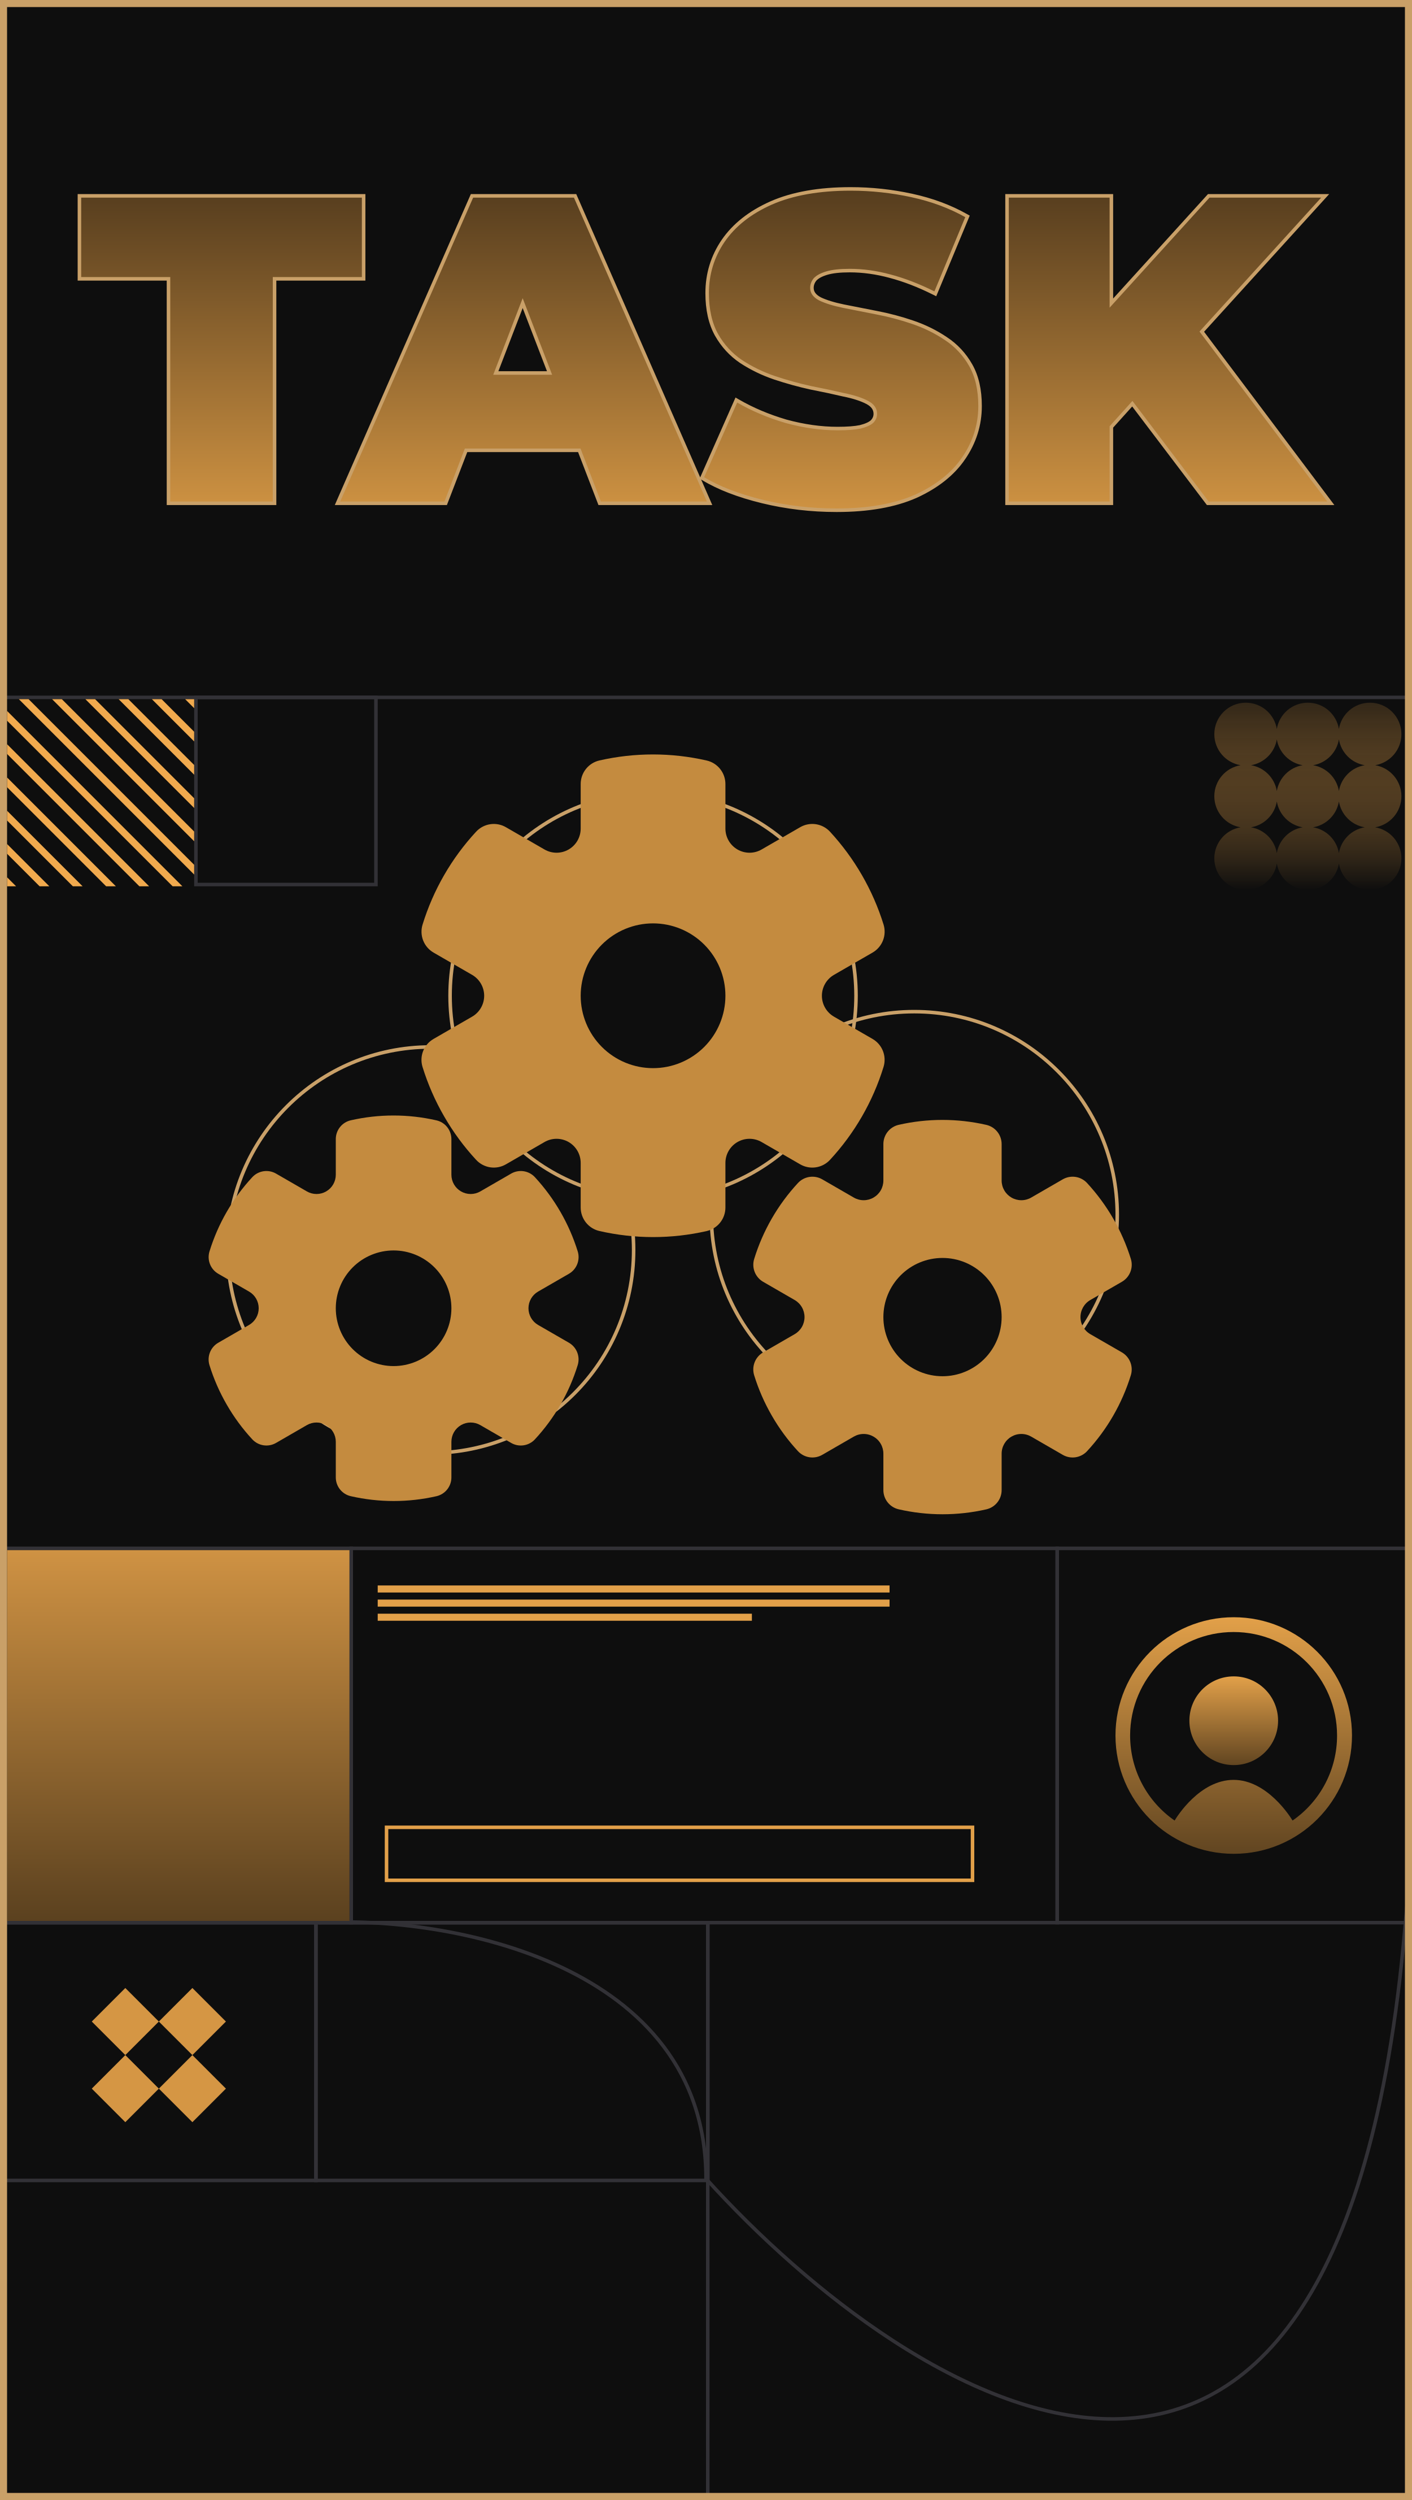 <?xml version="1.0" encoding="UTF-8"?> <svg xmlns="http://www.w3.org/2000/svg" width="400" height="708" viewBox="0 0 400 708" fill="none"><g clip-path="url(#clip0_848_305)"><rect width="400" height="708" fill="#0E0E0E"></rect><rect x="0.5" y="0.5" width="399" height="197" stroke="#323136"></rect><rect x="99.5" y="438.5" width="200" height="106" stroke="#323136"></rect><rect x="0.5" y="438.5" width="99" height="106" stroke="#323136"></rect><rect x="55.5" y="197.5" width="51" height="53" stroke="#323136"></rect><rect x="0.5" y="544.5" width="200" height="163" stroke="#323136"></rect><rect x="0.5" y="544.5" width="89" height="73" stroke="#323136"></rect><rect x="89.5" y="544.5" width="111" height="73" stroke="#323136"></rect><rect x="299.5" y="438.5" width="100" height="106" stroke="#323136"></rect><rect x="109.5" y="517.5" width="166" height="15" stroke="#E2A049"></rect><rect x="107" y="449" width="145" height="2" fill="#E2A049"></rect><rect x="107" y="453" width="145" height="2" fill="#E2A049"></rect><rect x="107" y="457" width="106" height="2" fill="#E2A049"></rect><path fill-rule="evenodd" clip-rule="evenodd" d="M45.78 198H43.02L55 209.98V207.22L45.78 198ZM55 200.558L52.442 198H55V200.558ZM55 216.642L36.357 198H33.598L55 219.402V216.642ZM55 226.065L26.935 198H24.176L55 228.824V226.065ZM55 235.487L17.513 198H14.753L55 238.247V235.487ZM55 244.909L8.091 198H5.331L55 247.669V244.909ZM51.669 251L2 201.331V204.091L48.909 251H51.669ZM42.246 251L2 210.754V213.513L39.487 251H42.246ZM32.824 251L2 220.176V222.935L30.065 251H32.824ZM23.402 251L2 229.598V232.358L20.642 251H23.402ZM13.98 251L2 239.02V241.78L11.22 251H13.98ZM4.558 251L2 248.442V251H4.558Z" fill="#F1AA4E"></path><path fill-rule="evenodd" clip-rule="evenodd" d="M397 207.915C397 212.334 393.784 216.003 389.564 216.707C393.784 217.412 397 221.08 397 225.5C397 229.92 393.784 233.588 389.564 234.293C393.784 234.997 397 238.666 397 243.085C397 248.009 393.009 252 388.085 252C383.666 252 379.997 248.784 379.293 244.564C378.588 248.784 374.92 252 370.5 252C366.08 252 362.412 248.784 361.707 244.564C361.003 248.784 357.334 252 352.915 252C347.991 252 344 248.009 344 243.085C344 238.666 347.216 234.997 351.436 234.293C347.216 233.588 344 229.92 344 225.5C344 221.08 347.216 217.412 351.436 216.707C347.216 216.003 344 212.334 344 207.915C344 202.991 347.991 199 352.915 199C357.334 199 361.003 202.216 361.707 206.436C362.412 202.216 366.08 199 370.5 199C374.92 199 378.588 202.216 379.293 206.436C379.997 202.216 383.666 199 388.085 199C393.009 199 397 202.991 397 207.915ZM361.707 209.394C361.083 213.132 358.132 216.083 354.394 216.707C358.132 217.332 361.083 220.283 361.707 224.021C362.332 220.283 365.283 217.332 369.021 216.707C365.283 216.083 362.332 213.132 361.707 209.394ZM371.979 216.707C375.717 216.083 378.668 213.132 379.293 209.394C379.917 213.132 382.868 216.083 386.606 216.707C382.868 217.332 379.917 220.283 379.293 224.021C378.668 220.283 375.717 217.332 371.979 216.707ZM379.293 241.606C379.917 237.868 382.868 234.917 386.606 234.293C382.868 233.668 379.917 230.717 379.293 226.979C378.668 230.717 375.717 233.668 371.979 234.293C375.717 234.917 378.668 237.868 379.293 241.606ZM361.707 226.979C362.332 230.717 365.283 233.668 369.021 234.293C365.283 234.917 362.332 237.868 361.707 241.606C361.083 237.868 358.132 234.917 354.394 234.293C358.132 233.668 361.083 230.717 361.707 226.979Z" fill="url(#paint0_linear_848_305)"></path><path d="M90.472 544.001C90.197 544.016 89.986 544.252 90.001 544.528C90.016 544.804 90.252 545.015 90.528 545L90.5 544.5L90.472 544.001ZM199.5 617V617.5H200.5V617H200H199.5ZM90.5 544.5L90.528 545C108.636 544.003 135.923 546.822 158.662 557.503C181.382 568.174 199.5 586.654 199.5 617H200H200.5C200.5 586.146 182.034 567.376 159.088 556.598C136.16 545.829 108.698 542.998 90.472 544.001L90.5 544.5Z" fill="#323136"></path><path d="M240.952 53.5C246.813 53.5 252.593 54.118 258.29 55.355C263.995 56.594 269.13 58.496 273.691 61.065L274.078 61.282L273.907 61.692L265.169 82.717L264.963 83.211L264.483 82.972C260.243 80.854 256.131 79.269 252.147 78.213L252.146 78.212C248.246 77.157 244.433 76.631 240.706 76.631C237.938 76.631 235.778 76.876 234.203 77.348C232.613 77.824 231.524 78.442 230.871 79.161C230.287 79.895 230.006 80.684 230.006 81.541C230.006 82.77 230.702 83.815 232.32 84.662C233.991 85.455 236.199 86.139 238.957 86.706C241.828 87.28 244.946 87.894 248.31 88.55H248.309C251.778 89.21 255.205 90.118 258.591 91.272C261.992 92.433 265.108 93.968 267.935 95.877C270.874 97.806 273.227 100.324 274.988 103.425C276.765 106.552 277.638 110.413 277.638 114.983C277.638 120.332 276.088 125.265 272.997 129.771L272.998 129.772C269.982 134.208 265.471 137.787 259.5 140.521L259.494 140.522C253.503 143.182 246.002 144.5 237.014 144.5C229.755 144.5 222.74 143.676 215.972 142.026C209.211 140.379 203.621 138.233 199.216 135.576L198.839 135.349L199.017 134.945L208.371 113.798L208.597 113.288L209.079 113.567C213.144 115.923 217.661 117.834 222.632 119.299H222.631C227.677 120.68 232.553 121.369 237.26 121.369C240.029 121.369 242.159 121.205 243.667 120.89C245.263 120.491 246.354 119.988 247.005 119.418C247.652 118.769 247.96 118.036 247.96 117.196C247.96 115.874 247.25 114.792 245.644 113.951C243.978 113.08 241.731 112.354 238.885 111.785L238.877 111.784L238.868 111.782C236.086 111.128 233.015 110.473 229.656 109.818L229.645 109.816C226.262 109.075 222.84 108.127 219.378 106.975L219.375 106.974C215.972 105.813 212.816 104.278 209.907 102.369L209.902 102.365C207.046 100.435 204.737 97.918 202.978 94.82L202.975 94.815V94.814C201.201 91.608 200.328 87.667 200.328 83.017C200.328 77.59 201.835 72.655 204.846 68.227L204.847 68.226C207.945 63.709 212.497 60.13 218.472 57.477L218.474 57.477C224.545 54.818 232.044 53.5 240.952 53.5ZM103.011 55.467V78.967H77.778V142.533H47.731V78.967H22.5V55.467H103.011ZM162.918 55.467L163.049 55.767L200.712 141.832L201.019 142.533H169.879L169.756 142.212L164.108 127.533H132.027L126.38 142.212L126.256 142.533H95.609L95.915 141.832L133.578 55.767L133.709 55.467H162.918ZM314.837 55.467V85.843L342.275 55.631L342.424 55.467H375.407L374.646 56.304L340.45 93.925L376.399 141.732L377.002 142.533H342.15L342 142.335L320.768 114.329L314.837 120.912V142.533H285.281V55.467H314.837ZM140.455 105.631H155.681L148.067 85.845L140.455 105.631Z" fill="url(#paint1_linear_848_305)" stroke="#C9A068"></path><path fill-rule="evenodd" clip-rule="evenodd" d="M64 572.5L54.5 563L45 572.5L35.5 563L26 572.5L35.5 582L26 591.5L35.5 601L45 591.5L54.5 601L64 591.5L54.5 582L64 572.5ZM54.5 582L45 591.5L35.5 582L45 572.5L54.5 582Z" fill="#D59644"></path><g clip-path="url(#clip1_848_305)"><path d="M362.062 487.312C362.062 494.264 356.451 499.875 349.5 499.875C342.549 499.875 336.938 494.264 336.938 487.312C336.938 480.361 342.549 474.75 349.5 474.75C356.451 474.75 362.062 480.361 362.062 487.312Z" fill="url(#paint2_linear_848_305)"></path><path fill-rule="evenodd" clip-rule="evenodd" d="M383 491.5C383 510.009 368.009 525 349.5 525C330.991 525 316 510.009 316 491.5C316 472.991 330.991 458 349.5 458C368.009 458 383 472.991 383 491.5ZM332.75 515.578C333.42 514.464 339.911 504.062 349.458 504.062C358.964 504.062 365.496 514.489 366.166 515.578C370.06 512.886 373.242 509.287 375.437 505.093C377.633 500.899 378.777 496.234 378.771 491.5C378.771 475.294 365.664 462.188 349.458 462.188C333.252 462.188 320.146 475.294 320.146 491.5C320.146 501.466 325.129 510.302 332.75 515.578Z" fill="url(#paint3_linear_848_305)"></path></g><path d="M200 617C258.333 681.5 379.6 757.6 398 546C416.4 334.4 460 413.167 479.5 479" stroke="#323136" stroke-linecap="round"></path><rect x="2" y="439" width="97" height="105" fill="url(#paint4_linear_848_305)"></rect><circle cx="122" cy="354" r="57.5" stroke="#C9A068"></circle><circle cx="185" cy="282" r="57.5" stroke="#C9A068"></circle><circle cx="259" cy="344" r="57.5" stroke="#C9A068"></circle><path fill-rule="evenodd" clip-rule="evenodd" d="M164.5 222.024C164.5 220.476 165.025 218.974 165.99 217.764C166.954 216.554 168.301 215.707 169.81 215.361C179.807 213.087 190.188 213.092 200.184 215.375C201.694 215.719 203.042 216.565 204.008 217.776C204.974 218.986 205.5 220.489 205.5 222.038V234.659C205.5 235.858 205.816 237.037 206.416 238.075C207.016 239.114 207.878 239.977 208.917 240.576C209.956 241.176 211.134 241.492 212.334 241.492C213.533 241.492 214.711 241.176 215.75 240.576L226.69 234.256C228.033 233.481 229.598 233.185 231.13 233.417C232.663 233.65 234.07 234.396 235.123 235.533C242.071 243.063 247.255 252.045 250.3 261.828C250.758 263.308 250.7 264.9 250.136 266.343C249.571 267.785 248.532 268.993 247.19 269.768L236.25 276.082C235.212 276.682 234.349 277.545 233.749 278.584C233.15 279.622 232.834 280.801 232.834 282C232.834 283.2 233.15 284.378 233.749 285.417C234.349 286.455 235.212 287.318 236.25 287.918L247.184 294.225C248.524 295 249.561 296.206 250.126 297.648C250.691 299.089 250.75 300.679 250.293 302.158C247.274 311.957 242.09 320.951 235.123 328.474C234.07 329.61 232.661 330.355 231.129 330.586C229.597 330.817 228.032 330.52 226.69 329.745L215.75 323.424C214.711 322.824 213.533 322.508 212.334 322.508C211.134 322.508 209.956 322.824 208.917 323.424C207.878 324.023 207.016 324.886 206.416 325.925C205.816 326.964 205.5 328.142 205.5 329.341V341.983C205.499 343.531 204.972 345.032 204.006 346.241C203.04 347.45 201.693 348.295 200.184 348.639C190.186 350.913 179.805 350.908 169.81 348.625C168.301 348.28 166.954 347.433 165.99 346.223C165.025 345.012 164.5 343.51 164.5 341.963V329.341C164.5 328.142 164.184 326.964 163.585 325.925C162.985 324.886 162.122 324.023 161.083 323.424C160.045 322.824 158.866 322.508 157.667 322.508C156.467 322.508 155.289 322.824 154.25 323.424L143.31 329.745C141.968 330.519 140.402 330.815 138.87 330.583C137.338 330.35 135.93 329.604 134.878 328.467C131.41 324.718 128.373 320.592 125.824 316.167C123.266 311.745 121.212 307.051 119.701 302.172C119.242 300.692 119.3 299.1 119.865 297.657C120.43 296.215 121.468 295.007 122.81 294.232L133.743 287.918C134.782 287.318 135.645 286.455 136.244 285.417C136.844 284.378 137.16 283.2 137.16 282C137.16 280.801 136.844 279.622 136.244 278.584C135.645 277.545 134.782 276.682 133.743 276.082L122.824 269.775C121.482 269.002 120.443 267.795 119.877 266.354C119.311 264.912 119.251 263.322 119.708 261.842C122.727 252.045 127.912 243.054 134.878 235.533C135.93 234.397 137.336 233.652 138.867 233.42C140.398 233.188 141.962 233.483 143.303 234.256L154.25 240.576C155.289 241.176 156.467 241.492 157.667 241.492C158.866 241.492 160.045 241.176 161.083 240.576C162.122 239.977 162.985 239.114 163.585 238.075C164.184 237.037 164.5 235.858 164.5 234.659V222.024ZM185 302.5C190.437 302.5 195.651 300.34 199.496 296.496C203.34 292.651 205.5 287.437 205.5 282C205.5 276.563 203.34 271.349 199.496 267.504C195.651 263.66 190.437 261.5 185 261.5C179.563 261.5 174.349 263.66 170.505 267.504C166.66 271.349 164.5 276.563 164.5 282C164.5 287.437 166.66 292.651 170.505 296.496C174.349 300.34 179.563 302.5 185 302.5Z" fill="#C48B3F"></path><path fill-rule="evenodd" clip-rule="evenodd" d="M250.249 323.995C250.249 322.73 250.678 321.503 251.466 320.514C252.254 319.525 253.355 318.833 254.587 318.551C262.756 316.693 271.238 316.697 279.405 318.562C280.639 318.843 281.741 319.535 282.53 320.524C283.319 321.513 283.749 322.741 283.749 324.006V334.318C283.749 335.298 284.007 336.261 284.497 337.11C284.987 337.959 285.692 338.663 286.541 339.154C287.39 339.644 288.352 339.902 289.333 339.902C290.313 339.902 291.275 339.644 292.124 339.153L301.063 333.989C302.16 333.356 303.439 333.114 304.691 333.304C305.943 333.494 307.093 334.103 307.953 335.033C313.63 341.185 317.866 348.524 320.354 356.518C320.728 357.727 320.681 359.028 320.219 360.206C319.758 361.385 318.909 362.372 317.813 363.005L308.874 368.164C308.025 368.655 307.321 369.359 306.831 370.208C306.341 371.057 306.083 372.02 306.083 373C306.083 373.98 306.341 374.942 306.831 375.791C307.321 376.64 308.025 377.345 308.874 377.835L317.808 382.988C318.903 383.621 319.75 384.607 320.212 385.785C320.673 386.963 320.721 388.262 320.348 389.47C317.882 397.477 313.645 404.825 307.953 410.972C307.092 411.901 305.942 412.509 304.69 412.698C303.438 412.886 302.159 412.644 301.063 412.01L292.124 406.846C291.275 406.356 290.313 406.098 289.333 406.098C288.352 406.098 287.39 406.356 286.541 406.846C285.692 407.336 284.987 408.041 284.497 408.889C284.007 409.738 283.749 410.701 283.749 411.681V422.01C283.748 423.275 283.317 424.501 282.528 425.489C281.739 426.477 280.638 427.168 279.405 427.448C271.237 429.307 262.754 429.303 254.587 427.437C253.355 427.155 252.254 426.463 251.466 425.474C250.678 424.485 250.249 423.258 250.249 421.993V411.681C250.249 410.701 249.991 409.738 249.501 408.889C249.011 408.041 248.306 407.336 247.457 406.846C246.609 406.356 245.646 406.098 244.666 406.098C243.686 406.098 242.723 406.356 241.874 406.846L232.935 412.01C231.839 412.643 230.559 412.885 229.307 412.695C228.056 412.505 226.905 411.896 226.045 410.966C223.212 407.903 220.73 404.532 218.648 400.916C216.558 397.304 214.88 393.468 213.645 389.482C213.27 388.272 213.317 386.972 213.779 385.793C214.24 384.614 215.089 383.627 216.185 382.994L225.119 377.835C225.967 377.345 226.672 376.64 227.162 375.791C227.652 374.942 227.91 373.98 227.91 373C227.91 372.02 227.652 371.057 227.162 370.208C226.672 369.359 225.967 368.655 225.119 368.164L216.196 363.011C215.1 362.379 214.251 361.393 213.789 360.216C213.326 359.038 213.278 357.738 213.65 356.529C216.117 348.525 220.354 341.178 226.045 335.033C226.905 334.105 228.054 333.496 229.305 333.306C230.556 333.117 231.834 333.357 232.93 333.989L241.874 339.153C242.723 339.644 243.686 339.902 244.666 339.902C245.646 339.902 246.609 339.644 247.457 339.154C248.306 338.663 249.011 337.959 249.501 337.11C249.991 336.261 250.249 335.298 250.249 334.318V323.995ZM266.999 389.75C271.442 389.75 275.702 387.985 278.843 384.844C281.984 381.702 283.749 377.442 283.749 373C283.749 368.557 281.984 364.297 278.843 361.156C275.702 358.014 271.442 356.25 266.999 356.25C262.557 356.25 258.296 358.014 255.155 361.156C252.014 364.297 250.249 368.557 250.249 373C250.249 377.442 252.014 381.702 255.155 384.844C258.296 387.985 262.557 389.75 266.999 389.75Z" fill="#C48B3F"></path><path fill-rule="evenodd" clip-rule="evenodd" d="M95.125 322.592C95.125 321.355 95.544 320.156 96.315 319.189C97.085 318.222 98.161 317.546 99.366 317.27C107.352 315.453 115.644 315.457 123.629 317.281C124.835 317.555 125.912 318.232 126.683 319.198C127.455 320.165 127.875 321.366 127.875 322.603V332.684C127.875 333.642 128.128 334.584 128.607 335.413C129.086 336.243 129.775 336.932 130.604 337.411C131.434 337.89 132.375 338.142 133.334 338.142C134.292 338.142 135.233 337.89 136.063 337.411L144.802 332.362C145.874 331.743 147.124 331.507 148.348 331.693C149.572 331.878 150.697 332.474 151.537 333.383C157.087 339.397 161.228 346.572 163.66 354.387C164.027 355.569 163.98 356.84 163.529 357.993C163.078 359.145 162.248 360.11 161.177 360.729L152.438 365.773C151.608 366.252 150.919 366.941 150.44 367.77C149.961 368.6 149.709 369.541 149.709 370.5C149.709 371.458 149.961 372.399 150.44 373.229C150.919 374.058 151.608 374.747 152.438 375.226L161.171 380.264C162.242 380.883 163.07 381.847 163.522 382.999C163.973 384.15 164.02 385.42 163.655 386.602C161.244 394.429 157.102 401.613 151.537 407.622C150.696 408.529 149.571 409.124 148.347 409.309C147.123 409.493 145.873 409.256 144.802 408.637L136.063 403.588C135.233 403.109 134.292 402.857 133.334 402.857C132.375 402.857 131.434 403.109 130.604 403.588C129.775 404.067 129.086 404.756 128.607 405.586C128.128 406.415 127.875 407.357 127.875 408.315V418.413C127.874 419.649 127.453 420.848 126.682 421.814C125.91 422.779 124.834 423.455 123.629 423.729C115.643 425.546 107.351 425.542 99.366 423.718C98.161 423.443 97.085 422.766 96.315 421.799C95.544 420.832 95.125 419.633 95.125 418.396V408.315C95.125 407.357 94.873 406.415 94.394 405.586C93.915 404.756 93.226 404.067 92.396 403.588C91.566 403.109 90.625 402.857 89.667 402.857C88.709 402.857 87.767 403.109 86.938 403.588L78.199 408.637C77.127 409.256 75.876 409.492 74.652 409.306C73.428 409.121 72.304 408.525 71.463 407.616C68.693 404.622 66.267 401.326 64.231 397.791C62.188 394.259 60.548 390.51 59.34 386.613C58.974 385.43 59.02 384.159 59.471 383.006C59.923 381.854 60.752 380.889 61.824 380.27L70.557 375.226C71.387 374.747 72.076 374.058 72.555 373.229C73.034 372.399 73.286 371.458 73.286 370.5C73.286 369.541 73.034 368.6 72.555 367.77C72.076 366.941 71.387 366.252 70.557 365.773L61.835 360.735C60.763 360.117 59.934 359.153 59.481 358.002C59.029 356.85 58.981 355.579 59.346 354.397C61.758 346.572 65.899 339.39 71.463 333.383C72.304 332.475 73.427 331.88 74.65 331.695C75.873 331.509 77.122 331.745 78.194 332.362L86.938 337.411C87.767 337.89 88.709 338.142 89.667 338.142C90.625 338.142 91.566 337.89 92.396 337.411C93.226 336.932 93.915 336.243 94.394 335.413C94.873 334.584 95.125 333.642 95.125 332.684V322.592ZM111.5 386.875C115.843 386.875 120.008 385.149 123.079 382.078C126.15 379.007 127.875 374.842 127.875 370.5C127.875 366.157 126.15 361.992 123.079 358.921C120.008 355.85 115.843 354.125 111.5 354.125C107.157 354.125 102.992 355.85 99.921 358.921C96.85 361.992 95.125 366.157 95.125 370.5C95.125 374.842 96.85 379.007 99.921 382.078C102.992 385.149 107.157 386.875 111.5 386.875Z" fill="#C48B3F"></path></g><rect x="1" y="1" width="398" height="706" stroke="#C9A068" stroke-width="2"></rect><defs><linearGradient id="paint0_linear_848_305" x1="370.5" y1="199" x2="370.5" y2="252" gradientUnits="userSpaceOnUse"><stop stop-color="#F1AA4E" stop-opacity="0.16"></stop><stop offset="1" stop-color="#0E0E0E"></stop></linearGradient><linearGradient id="paint1_linear_848_305" x1="200" y1="144" x2="200" y2="54" gradientUnits="userSpaceOnUse"><stop stop-color="#CE9242"></stop><stop offset="1" stop-color="#563D1E"></stop></linearGradient><linearGradient id="paint2_linear_848_305" x1="349.5" y1="474.75" x2="349.5" y2="499.875" gradientUnits="userSpaceOnUse"><stop stop-color="#E2A049"></stop><stop offset="1" stop-color="#614521"></stop></linearGradient><linearGradient id="paint3_linear_848_305" x1="349.5" y1="458" x2="349.5" y2="525" gradientUnits="userSpaceOnUse"><stop stop-color="#E2A049"></stop><stop offset="1" stop-color="#614521"></stop></linearGradient><linearGradient id="paint4_linear_848_305" x1="50.5" y1="439" x2="50.5" y2="544" gradientUnits="userSpaceOnUse"><stop stop-color="#CF9243"></stop><stop offset="1" stop-color="#5B411F"></stop></linearGradient><clipPath id="clip0_848_305"><rect width="400" height="708" fill="white"></rect></clipPath><clipPath id="clip1_848_305"><rect width="67" height="67" fill="white" transform="translate(316 458)"></rect></clipPath></defs></svg> 